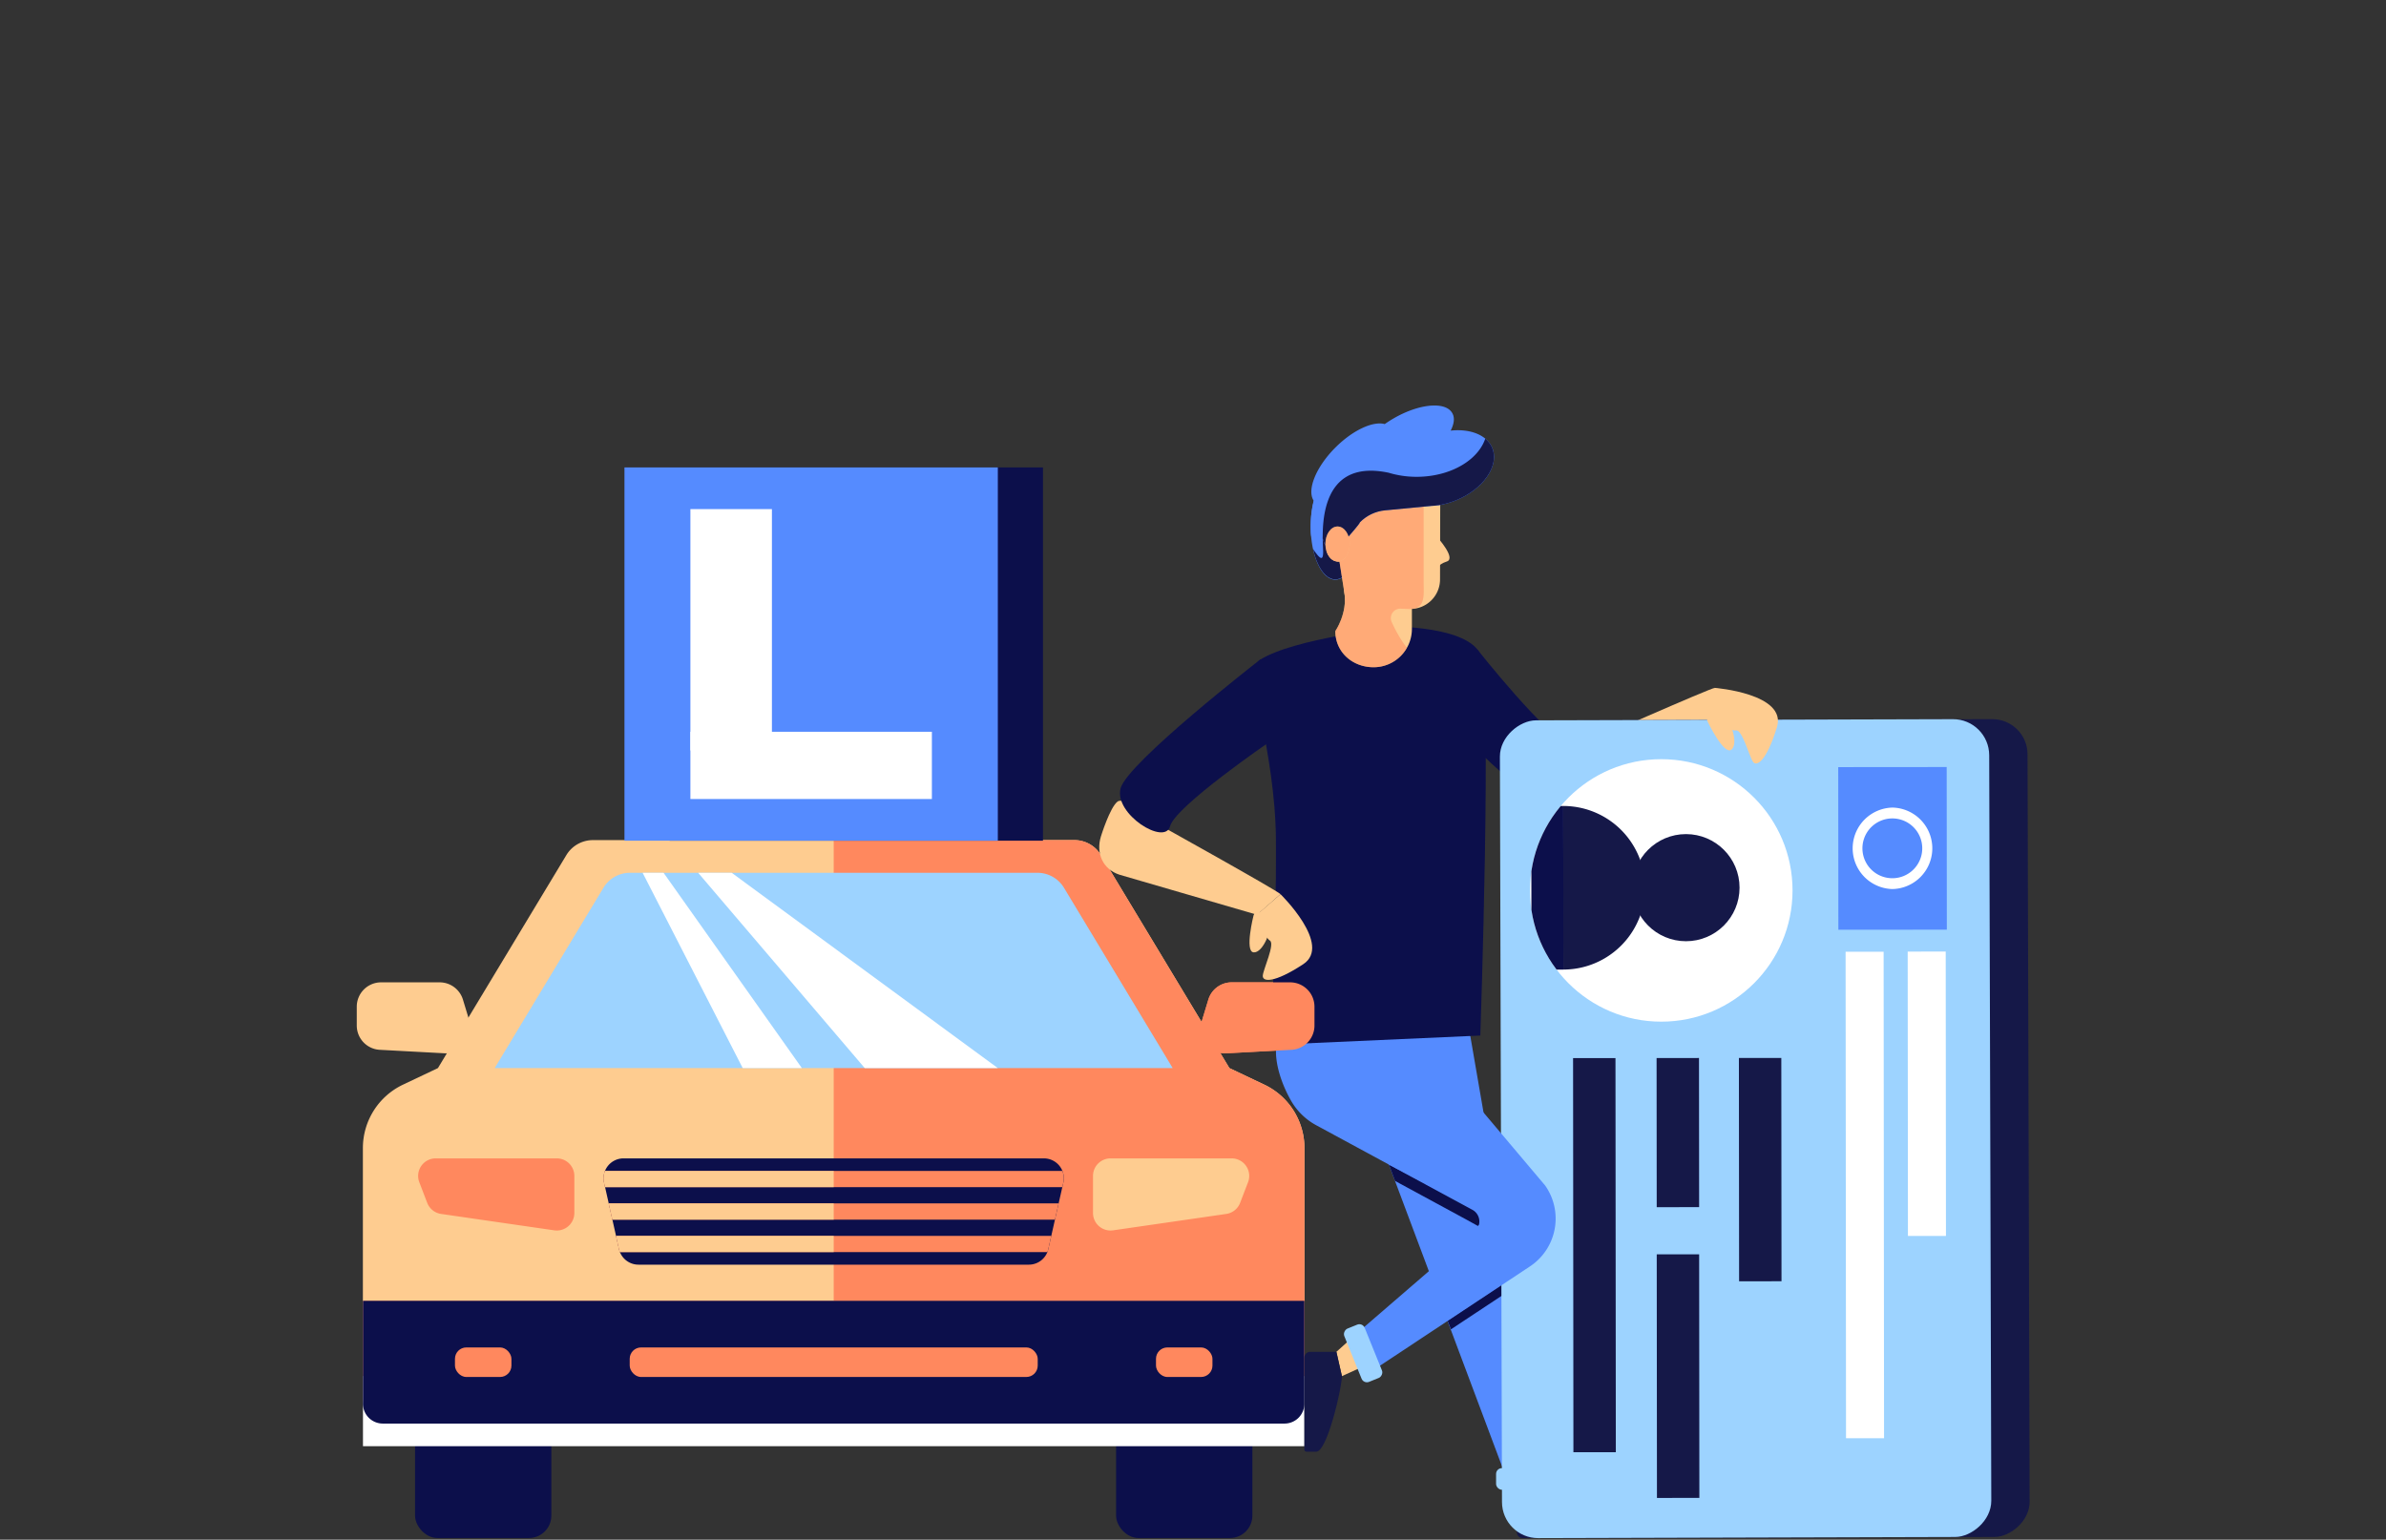 <svg xmlns="http://www.w3.org/2000/svg" xmlns:xlink="http://www.w3.org/1999/xlink" viewBox="0 0 1100 710" width="1100" height="710"><rect x="0" y="0" width="1100" height="710" fill="#333333" stroke="none"/><defs><style>.cls-1{fill:none;}.cls-2{fill:#0c0f4b;}.cls-3{fill:#558bff;}.cls-4{isolation:isolate;}.cls-5{fill:#fecc90;}.cls-6{fill:#151848;}.cls-7{fill:#ff885e;}.cls-8{clip-path:url(#clip-path);}.cls-9{fill:#fff;}.cls-10{fill:#9dd3ff;}.cls-11{clip-path:url(#clip-path-2);}.cls-12{clip-path:url(#clip-path-3);}.cls-13{mix-blend-mode:multiply;}.cls-14{clip-path:url(#clip-path-4);}.cls-15{opacity:0.5;}.cls-16{clip-path:url(#clip-path-5);}.cls-17{clip-path:url(#clip-path-6);}</style><clipPath id="clip-path"><rect class="cls-1" x="384.36" y="350.96" width="256.64" height="305.5"></rect></clipPath><clipPath id="clip-path-2"><path class="cls-2" d="M474.33,583.19H294.38a9.2,9.2,0,0,1-9-7.17l-6.89-30.64a9.18,9.18,0,0,1,9-11.2H481.22a9.18,9.18,0,0,1,9,11.2L483.29,576A9.18,9.18,0,0,1,474.33,583.19Z"></path></clipPath><clipPath id="clip-path-3"><circle class="cls-1" cx="765.88" cy="410.61" r="60.52"></circle></clipPath><clipPath id="clip-path-4"><path class="cls-1" d="M688,206.66c-2.47-6.1-10.24-9.06-19.22-8.08,1.61-3.1,2-6,.72-8.13-3.13-5.43-15.19-4.34-26.93,2.44q-2.21,1.28-4.17,2.67c-5.4-1.47-14.7,2.76-22.75,10.81-9,9-13.26,19.64-10,24.54a48.48,48.48,0,0,0-1.38,11.74c0,13.55,5.08,24.54,11.36,24.54s11.35-11,11.35-24.54c0-.61,0-1.2,0-1.79a18.7,18.7,0,0,1,11.54-5.51l21.47-2.06c.88,0,1.78-.13,2.68-.25l.6-.06a7.69,7.69,0,0,0,1.53-.31,37.15,37.15,0,0,0,6.49-1.95C683.77,225.63,691.27,214.86,688,206.66Z"></path></clipPath><clipPath id="clip-path-5"><path class="cls-1" d="M643.3,219.08l-4.69,1.13c-4.93-5-10.58,4.38-15.61,6.25-8.63,3.21-10.82,17.75-11.35,26.25a5.89,5.89,0,0,0,5.88,6.24l2.26,14.34c1.49,9.53-4.18,17.71-4.18,17.71,0,9.75,7.91,16.69,17.66,16.69A17.66,17.66,0,0,0,650.92,290v-9.27a13.61,13.61,0,0,0,13-13.58V223.59Z"></path></clipPath><clipPath id="clip-path-6"><path class="cls-3" d="M688,206.66c-2.47-6.1-10.24-9.06-19.22-8.08,1.61-3.1,2-6,.72-8.13-3.13-5.43-15.19-4.34-26.93,2.44q-2.21,1.28-4.17,2.67c-5.4-1.47-14.7,2.76-22.75,10.81-9,9-13.26,19.64-10,24.54a48.48,48.48,0,0,0-1.38,11.74c0,13.55,2.12-6.29,6.07,7.33,1.75,6,11.31-2.51,11.31-2.51s5.32-6,5.3-6.61a18.7,18.7,0,0,1,11.54-5.51l21.47-2.06c.88,0,1.78-.13,2.68-.25l.6-.06a7.69,7.69,0,0,0,1.53-.31,37.15,37.15,0,0,0,6.49-1.95C683.77,225.63,691.27,214.86,688,206.66Z"></path></clipPath></defs><g class="cls-4"><g id="Layer_1" data-name="Layer 1"><path class="cls-5" d="M790.61,317.2c-2.08.08-60.83,26.08-60.83,26.08s-18.51,3.73-18.51,8.15-9.38,2.67-9.38,2.67l5,10.54c8.23,5.39,26.66,9.84,38.62,1.31l46.14-34.41Z"></path><path class="cls-2" d="M643.93,306.94s51.48,57.57,63.51,59.81,25.08-22.24,15.79-24-42.11-43.21-42.11-43.21L651,303.77C648.4,304.13,642.1,305.06,643.93,306.94Z"></path><polygon class="cls-5" points="693.96 677.83 699.37 694.51 710.58 691.97 706.82 677.83 693.96 677.83"></polygon><path class="cls-6" d="M745.43,703.82v4.45a1,1,0,0,1-1,1H702a2.66,2.66,0,0,1-2.67-2.66V694.52L710.58,692C715.72,692,745.43,698.68,745.43,703.82Z"></path><path class="cls-5" d="M566.78,492.54l-59.21-98.21a14.29,14.29,0,0,0-12.23-6.92h-222a14.3,14.3,0,0,0-12.24,6.92l-59.2,98.21-16.11,7.64a32.37,32.37,0,0,0-18.49,29.24V632.16a24.31,24.31,0,0,0,24.3,24.31H577.07a24.31,24.31,0,0,0,24.31-24.31V529.42a32.36,32.36,0,0,0-18.5-29.24Z"></path><path class="cls-7" d="M179.23,656.47H384.36v-56.6h-217v44.7A11.89,11.89,0,0,0,179.23,656.47Z"></path><g class="cls-8"><path class="cls-7" d="M566.78,492.54l-59.21-98.21a14.29,14.29,0,0,0-12.23-6.92h-222a14.3,14.3,0,0,0-12.24,6.92l-59.2,98.21-16.11,7.64a32.37,32.37,0,0,0-18.49,29.24V632.16a24.31,24.31,0,0,0,24.3,24.31H577.07a24.31,24.31,0,0,0,24.31-24.31V529.42a32.36,32.36,0,0,0-18.5-29.24Z"></path></g><rect class="cls-2" x="308.7" y="215.55" width="172.13" height="172.13"></rect><rect class="cls-3" x="287.89" y="215.55" width="172.13" height="172.13"></rect><rect class="cls-9" x="318.29" y="337.45" width="111.33" height="31.01"></rect><rect class="cls-9" x="281.41" y="271.64" width="111.33" height="37.58" transform="translate(627.51 -46.64) rotate(90)"></rect><rect class="cls-2" x="191.35" y="646.41" width="62.83" height="62.83" rx="10.31"></rect><rect class="cls-2" x="514.54" y="646.41" width="62.83" height="62.83" rx="10.31"></rect><rect class="cls-9" x="167.34" y="634.56" width="434.04" height="32.34"></rect><path class="cls-2" d="M167.34,599.87h434a0,0,0,0,1,0,0v47.44a9.16,9.16,0,0,1-9.16,9.16H176.49a9.16,9.16,0,0,1-9.16-9.16V599.87A0,0,0,0,1,167.34,599.87Z"></path><path class="cls-10" d="M290.43,402.48H478.28a14.29,14.29,0,0,1,12.24,6.91l50.12,83.15H228.07l50.13-83.15A14.29,14.29,0,0,1,290.43,402.48Z"></path><path class="cls-7" d="M200.86,534.18h55.83a8.1,8.1,0,0,1,8.1,8.09v17.09a8.1,8.1,0,0,1-9.26,8l-52.17-7.56a8.13,8.13,0,0,1-6.4-5.11l-3.65-9.52A8.09,8.09,0,0,1,200.86,534.18Z"></path><path class="cls-5" d="M567.85,534.18H512a8.09,8.09,0,0,0-8.1,8.09v17.09a8.09,8.09,0,0,0,9.26,8l52.17-7.56a8.11,8.11,0,0,0,6.39-5.11l3.66-9.52A8.09,8.09,0,0,0,567.85,534.18Z"></path><rect class="cls-7" x="290.31" y="621.36" width="188.1" height="13.62" rx="5.24"></rect><rect class="cls-7" x="209.75" y="621.36" width="26.03" height="13.62" rx="5.24"></rect><rect class="cls-7" x="532.94" y="621.36" width="26.03" height="13.62" rx="5.24"></rect><path class="cls-2" d="M474.33,583.19H294.38a9.2,9.2,0,0,1-9-7.17l-6.89-30.64a9.18,9.18,0,0,1,9-11.2H481.22a9.18,9.18,0,0,1,9,11.2L483.29,576A9.18,9.18,0,0,1,474.33,583.19Z"></path><g class="cls-11"><rect class="cls-7" x="251.91" y="539.97" width="264.9" height="7.49"></rect><rect class="cls-7" x="251.91" y="554.94" width="264.9" height="7.49"></rect><rect class="cls-7" x="251.91" y="569.92" width="264.9" height="7.49"></rect><rect class="cls-5" x="251.91" y="539.97" width="132.45" height="7.49"></rect><rect class="cls-5" x="251.91" y="554.94" width="132.45" height="7.49"></rect><rect class="cls-5" x="251.91" y="569.92" width="132.45" height="7.49"></rect></g><path class="cls-7" d="M595.42,484.11l-30.14,1.62a11.21,11.21,0,0,1-11.34-14.45L557.06,461a11.23,11.23,0,0,1,10.73-8h27A11.23,11.23,0,0,1,606,464.25v8.66A11.22,11.22,0,0,1,595.42,484.11Z"></path><path class="cls-5" d="M175.07,484.11l30.15,1.62a11.22,11.22,0,0,0,11.34-14.45L213.44,461a11.24,11.24,0,0,0-10.74-8h-27a11.22,11.22,0,0,0-11.22,11.22v8.66A11.21,11.21,0,0,0,175.07,484.11Z"></path><polygon class="cls-9" points="337.32 402.48 460.02 492.54 398.67 492.54 321.86 402.48 337.32 402.48"></polygon><polygon class="cls-9" points="305.92 402.48 369.68 492.54 342.41 492.54 296.26 402.48 305.92 402.48"></polygon><polygon class="cls-3" points="677.84 477.74 713.02 681.17 694.75 682.27 620.16 483.29 640.47 442.32 677.84 477.74"></polygon><polygon class="cls-2" points="697.09 589.22 697.95 593.81 668.91 613.02 667.33 608.94 697.09 589.22"></polygon><polygon class="cls-2" points="640.32 537.05 643.14 544.57 676.3 562.55 678.56 563.8 680.12 564.66 681.35 565.34 686.22 561.15 640.32 537.05"></polygon><rect class="cls-10" x="689.73" y="677.03" width="27.44" height="9.95" rx="2.65"></rect><polygon class="cls-5" points="627.15 613.47 616.11 623.38 618.65 634.59 637.39 626.1 627.15 613.47"></polygon><path class="cls-6" d="M606.8,669.44h-4.45a1,1,0,0,1-1-1V626.05a2.67,2.67,0,0,1,2.66-2.67H616.1l2.55,11.21C618.65,639.73,611.94,669.44,606.8,669.44Z"></path><rect class="cls-6" x="633.81" y="407.64" width="377.12" height="225.58" rx="16.21" transform="translate(1340.56 -303.36) rotate(89.84)"></rect><rect class="cls-10" x="616.15" y="407.64" width="377.12" height="225.58" rx="16.66" transform="translate(1322.94 -285.69) rotate(89.84)"></rect><rect class="cls-3" x="834.98" y="366.22" width="75" height="50" transform="translate(1262.96 -481.59) rotate(89.95)"></rect><path class="cls-9" d="M872.48,377.41a13.79,13.79,0,1,1-9.78,4,13.82,13.82,0,0,1,9.78-4h0m0-5h0a18.79,18.79,0,0,0,0,37.57h0a18.79,18.79,0,0,0,0-37.57Z"></path><rect class="cls-9" x="822.7" y="495.59" width="131.13" height="17.53" transform="translate(1391.89 -384.33) rotate(89.95)"></rect><rect class="cls-9" x="747.52" y="542.27" width="224.34" height="17.53" transform="translate(1410.01 -309.11) rotate(89.95)"></rect><rect class="cls-6" x="759.98" y="529.55" width="102.98" height="19.55" transform="translate(1350.11 -272.58) rotate(89.95)"></rect><rect class="cls-6" x="739.11" y="512.48" width="68.78" height="19.55" transform="translate(1295.11 -251.67) rotate(89.95)"></rect><rect class="cls-6" x="717.43" y="624.79" width="112.33" height="19.55" transform="translate(1407.51 -139.56) rotate(89.95)"></rect><rect class="cls-6" x="644.17" y="569" width="181.75" height="19.55" transform="translate(1313.21 -156.75) rotate(89.95)"></rect><circle class="cls-9" cx="765.88" cy="410.61" r="60.52"></circle><g class="cls-12"><circle class="cls-6" cx="777.27" cy="409.34" r="24.7"></circle><path class="cls-6" d="M720.67,371.67a37.72,37.72,0,1,1,.06,75.44"></path><rect class="cls-2" x="675.61" y="402.03" width="75.44" height="14.73" transform="translate(1122.14 -304.28) rotate(89.95)"></rect></g><path class="cls-3" d="M634.68,630.8,705.33,584a26.45,26.45,0,0,0,7-37.33l-58.13-68.88a6.06,6.06,0,0,0-2.93-2.23l-25.86-12.36a6.19,6.19,0,0,0-4-.05L595,471.88a5.55,5.55,0,0,0-1.63.82c-8.82,6.69-4.92,23,1.8,34.82a29.57,29.57,0,0,0,11.63,11.37l72,39a6.14,6.14,0,0,1,1.09,10.05l-52.74,45.53a6.1,6.1,0,0,0-2.13,4.65v7.5A6.22,6.22,0,0,0,634.68,630.8Z"></path><rect class="cls-10" x="615.14" y="618.96" width="26.51" height="10.14" rx="2.65" transform="translate(970.91 -192.66) rotate(67.95)"></rect><path class="cls-2" d="M585.51,481.87s3-47.38,2.73-94.19c-.25-42.48-15-78.47-7.54-83.3,15.7-10.1,60.88-14.62,60.91-15.43,0,0,35.58-.36,41,13.1s-.15,175.48-.15,175.48Z"></path><ellipse class="cls-3" cx="615.61" cy="242.79" rx="11.35" ry="24.54"></ellipse><g class="cls-13"><g class="cls-14"><path class="cls-6" d="M685.64,196.9v0c0,11.11-11.14,20.37-26,22.51a45.08,45.08,0,0,1-6.55.47,44.16,44.16,0,0,1-12.84-1.87h0c-34.89-7.39-30.24,31-30.25,36.48s-2.12,3.09-9.06-8.28l7.9,31.6,90.2-36.61,2.12-38.74Z"></path></g></g><path class="cls-5" d="M650.25,280.81H624.72l.11-57.2,18.58-4.52L664,223.61l-.11,43.58A13.62,13.62,0,0,1,650.25,280.81Z"></path><path class="cls-5" d="M615.61,291c0,9.75,7.91,16.69,17.66,16.69a17.66,17.66,0,0,0,17.65-17.66l-9.58-3.41Z"></path><path class="cls-5" d="M650.92,274.2v15.85l-35.31,1s5.67-8.18,4.18-17.71c-2.26-14.35,23.67-2,23.67-2Z"></path><path class="cls-5" d="M617.53,259h0a5.88,5.88,0,0,1-5.88-6.23c.53-8.5,2.72-23,11.35-26.25,12.36-4.6,28.46,24.15,28.46,24.15l-1.21,30.18-21.93,2c-4.23,0-8.23-3-8.17-7.2Z"></path><g class="cls-15"><g class="cls-16"><path class="cls-7" d="M644.76,215.14l-18-.8c-4.94-5-6.2,10.25-11.23,12.12-8.63,3.21-10.81,17.75-11.35,26.25A5.89,5.89,0,0,0,610,259l2.26,14.34c1.5,9.53-4.18,17.71-4.18,17.71,0,9.75,46.83,31.75,56.59,31.75,8.36,0-9.49-14.28-18-26.74a65.6,65.6,0,0,1-5.08-9.25,4.34,4.34,0,0,1,4.13-6.12l4.51.17c7.2-.35,6.09-6.34,6.09-13.63v-42Z"></path></g></g><path class="cls-5" d="M662.74,247.85s8.7,9.65,4.28,11.08-4,3.57-5.8,2.65S662.74,247.85,662.74,247.85Z"></path><path class="cls-3" d="M688,206.66c-2.47-6.1-10.24-9.06-19.22-8.08,1.61-3.1,2-6,.72-8.13-3.13-5.43-15.19-4.34-26.93,2.44q-2.21,1.28-4.17,2.67c-5.4-1.47-14.7,2.76-22.75,10.81-9,9-13.26,19.64-10,24.54a48.48,48.48,0,0,0-1.38,11.74c0,13.55,2.12-6.29,6.07,7.33,1.75,6,11.31-2.51,11.31-2.51s5.32-6,5.3-6.61a18.7,18.7,0,0,1,11.54-5.51l21.47-2.06c.88,0,1.78-.13,2.68-.25l.6-.06a7.69,7.69,0,0,0,1.53-.31,37.15,37.15,0,0,0,6.49-1.95C683.77,225.63,691.27,214.86,688,206.66Z"></path><g class="cls-17"><path class="cls-6" d="M685.64,196.9v0c0,11.11-11.14,20.37-26,22.51a45.08,45.08,0,0,1-6.55.47,44.16,44.16,0,0,1-12.84-1.87h0c-34.89-7.39-30.24,31-30.25,36.48s-2.12,3.09-9.06-8.28l7.9,31.6,90.2-36.61,2.12-38.74Z"></path></g><ellipse class="cls-5" cx="616.64" cy="250.86" rx="5.6" ry="8.07"></ellipse><g class="cls-15"><ellipse class="cls-7" cx="616.64" cy="250.86" rx="5.6" ry="8.07"></ellipse></g><path class="cls-7" d="M595.42,484.11l-30.14,1.62a11.21,11.21,0,0,1-11.34-14.45L557.06,461a11.23,11.23,0,0,1,10.73-8h27A11.23,11.23,0,0,1,606,464.25v8.66A11.22,11.22,0,0,1,595.42,484.11Z"></path><path class="cls-5" d="M590.34,412.34c-1.32-1.62-57.46-32.83-57.46-32.83s-14.14-12.53-17.66-9.87-7.65,16-7.65,16h0c-2.48,8,1,15.28,8.52,17.72l63.43,18.47Z"></path><path class="cls-2" d="M580.7,304.38s-61,47.34-64.09,59.18,20.44,26.57,22.83,17.43,46-39,46-39l-2.11-30.33C583.19,309,582.71,302.68,580.7,304.38Z"></path><path class="cls-5" d="M590.34,412.34s24,23.42,10.47,32.3-18.88,8.17-18.64,5.24,5.67-14.52,3.31-16.11-7.17-10.92-6-12Z"></path><path class="cls-5" d="M577.92,422.11s-4.21,16.66,0,17.06,8.93-10.39,7.19-15.35-6.79-2.51-6.79-2.51Z"></path><path class="cls-5" d="M790.5,317.2s33.46,2.63,28.71,18.14-9.29,18.36-11,16-4.93-14.79-7.76-14.5S788,333,788.23,331.4Z"></path><path class="cls-5" d="M787.2,332.66s7.42,15.5,10.91,13.11.22-13.7-4.29-16.39S787,331.8,787,331.8Z"></path></g></g></svg>